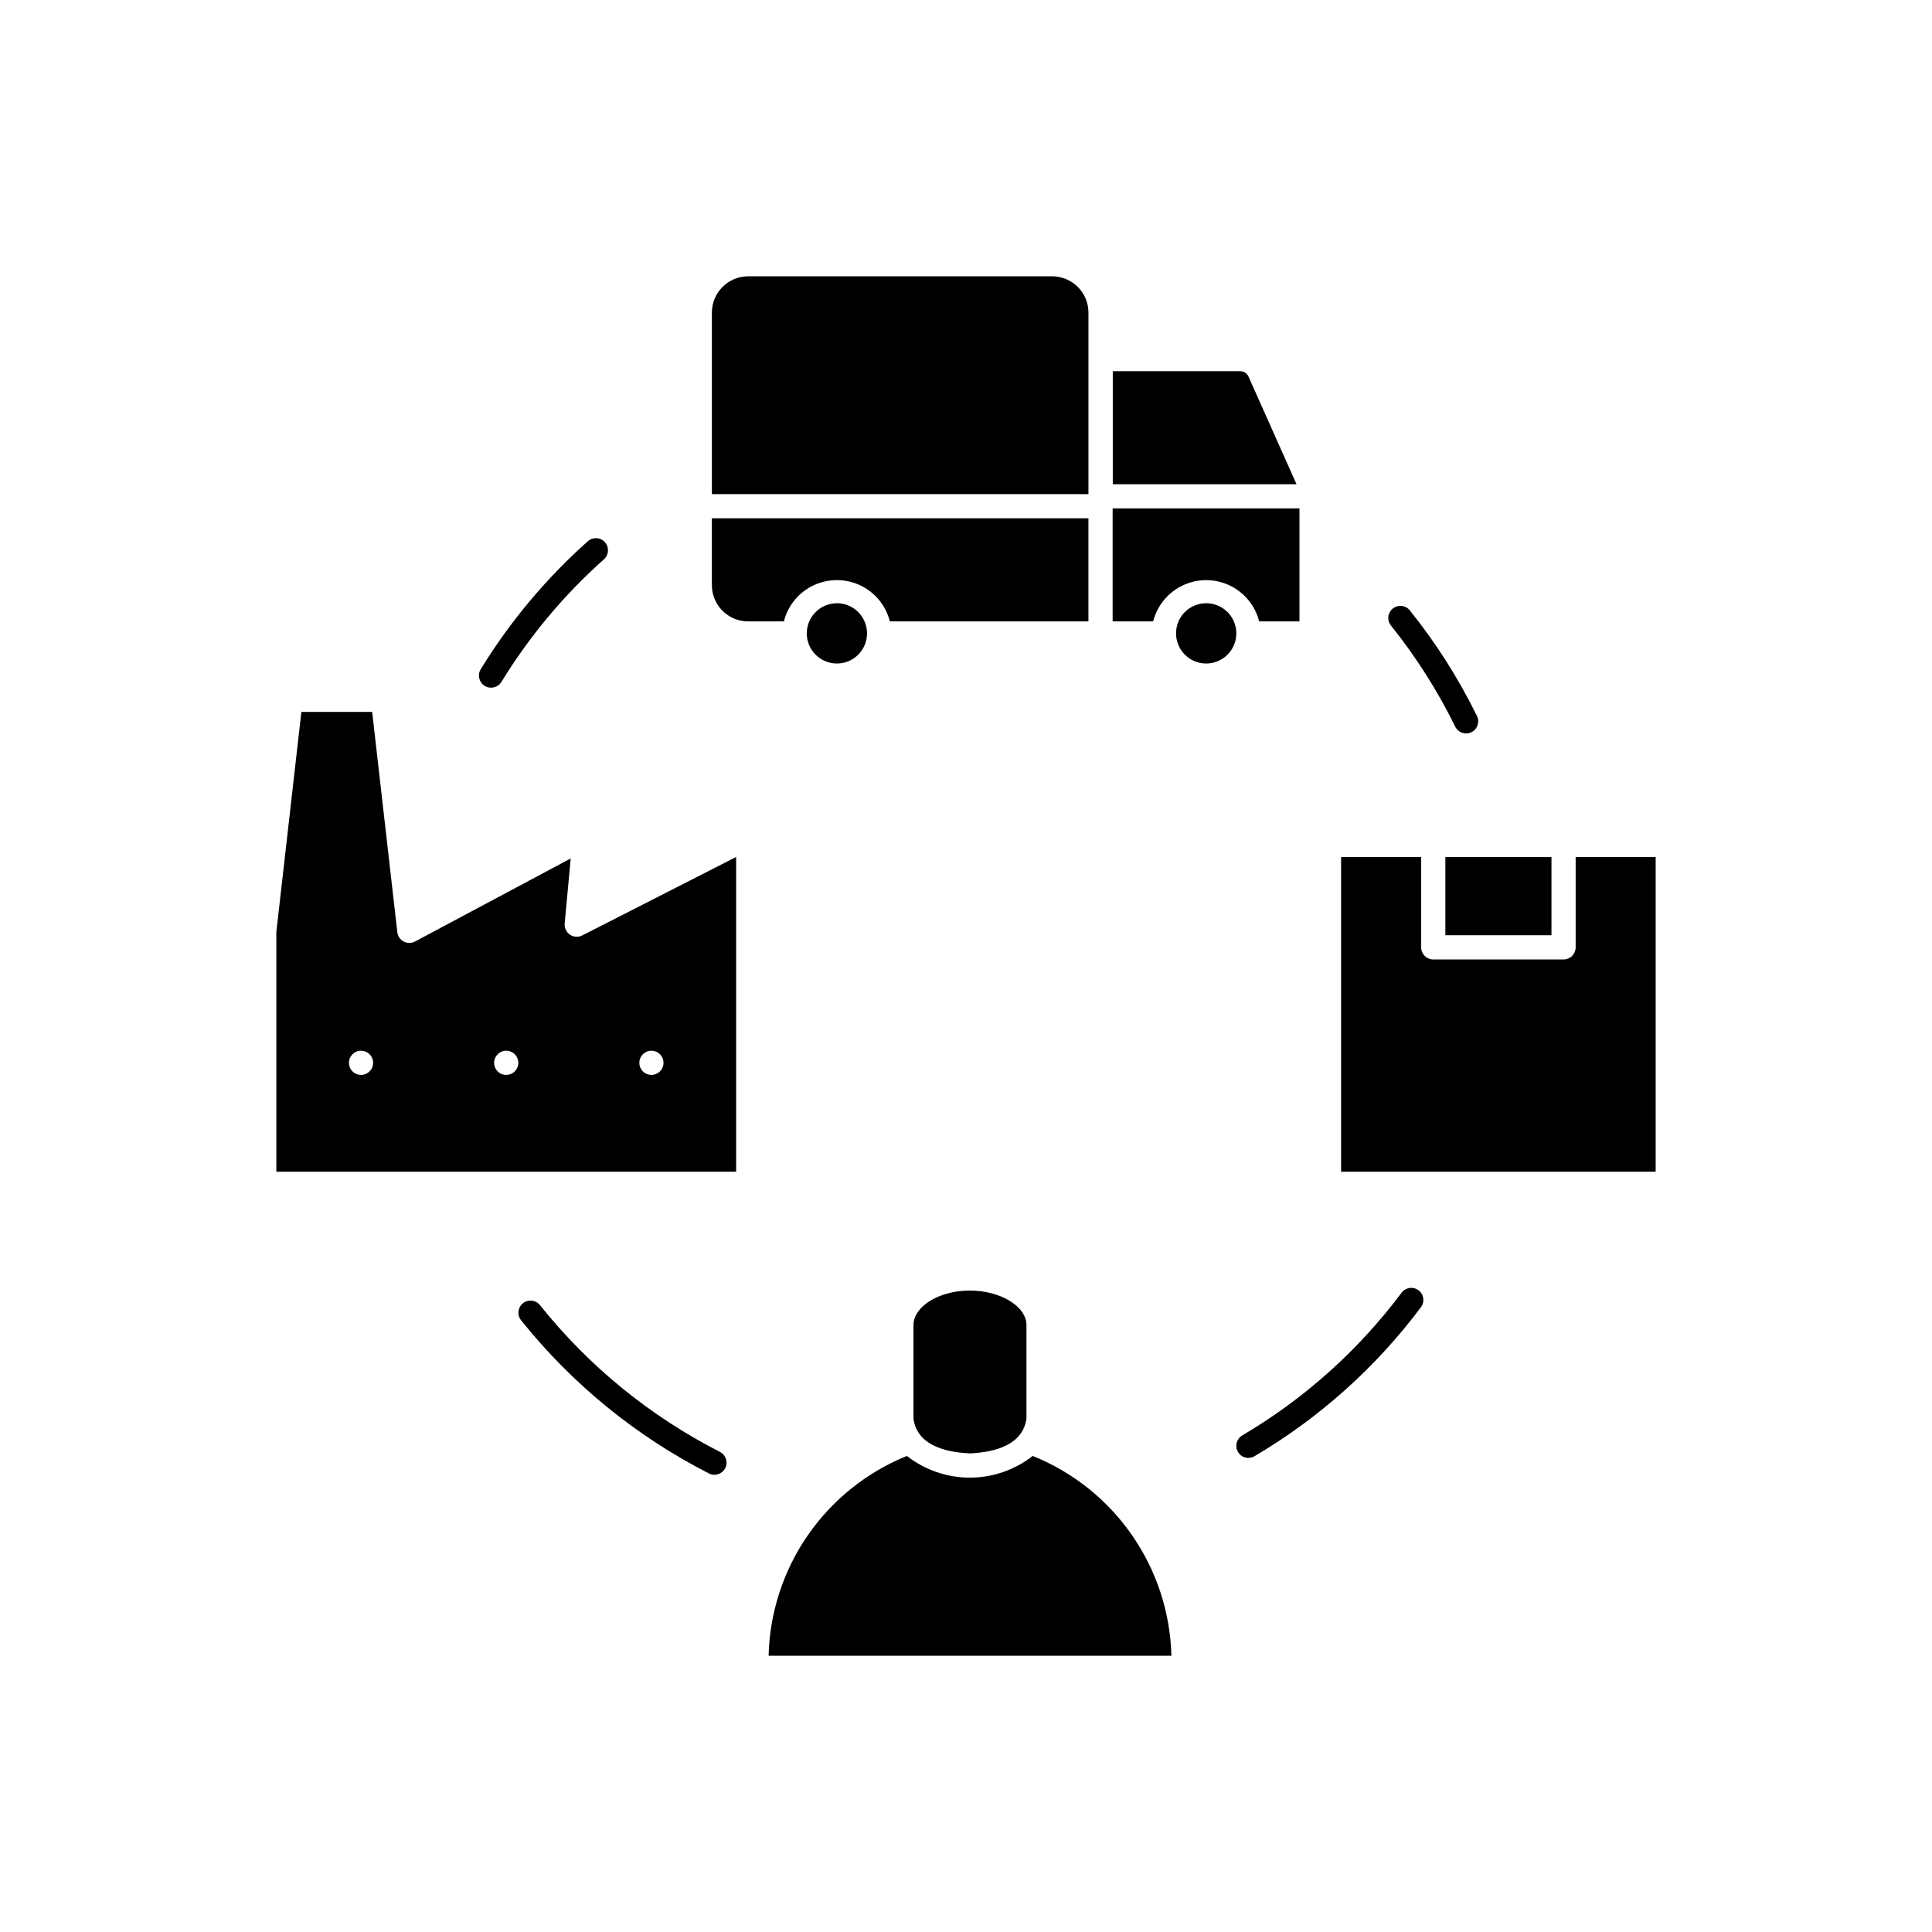 <?xml version="1.0" encoding="utf-8"?>
<!-- Generator: Adobe Illustrator 27.0.0, SVG Export Plug-In . SVG Version: 6.00 Build 0)  -->
<svg version="1.1" id="Layer_1" xmlns="http://www.w3.org/2000/svg" xmlns:xlink="http://www.w3.org/1999/xlink" x="0px" y="0px"
	 viewBox="0 0 1080 1080" style="enable-background:new 0 0 1080 1080;" xml:space="preserve">
<style type="text/css">
	.st0{display:none;}
	.st1{display:inline;fill-rule:evenodd;clip-rule:evenodd;fill:#000003;}
	.st2{display:none;fill-rule:evenodd;clip-rule:evenodd;fill:#000003;}
	.st3{fill-rule:evenodd;clip-rule:evenodd;fill:#000003;}
</style>
<g class="st0">
	<path class="st1" d="M349.82,645.62h111.77v-55.99c-44.72,2.54-103.58,21.99-131.63,33.14L349.82,645.62z M477.54,645.62h159.58
		l13.71-12.98c-59.91-32.41-101.66-44.41-173.29-43.56V645.62z M494.76,690.89h15.18c4.34,0,7.97-3.63,7.97-7.97
		c0-4.37-3.63-7.97-7.97-7.97h-15.18c-4.48,0-7.97,3.61-7.97,7.97C486.79,687.26,490.28,690.89,494.76,690.89z M856,717.44h8.49
		l0.52-22.85H856c-5.96,0-10.72,5.1-10.72,11.48C845.26,712.24,850.14,717.44,856,717.44z M201.19,655.61
		c6.79-13.07,10.39-27.64,10.39-42.09c0-3.51,2.35-6.57,5.74-7.64c3.94-1.19,8.09-2.23,12.01-3.3
		c119.74-32.62,41.66-14.35,127.71-40.69c0.24,0,0.43-0.12,0.64-0.12c21.04-6.48,51.53-14.76,73.55-17.96
		c173.48-25.69,251.37,67.26,297.8,69.8c81.92,5.53,136.33,26.15,149.28,56.63c1.4,3.2,5.65,12.86,1.71,62.59
		c-0.52,6.59-1.07,11.06-1.07,11.17c0,13.9-10.72,25.27-23.8,25.27h-41.88c3.11-7.76,4.79-16.13,4.79-24.96
		c0-37.3-29.85-67.57-66.62-67.57c-36.66,0-66.5,30.27-66.5,67.57c0,8.82,1.68,17.2,4.77,24.96H406.24l-2.78-0.1
		c2.99-7.66,4.67-16.04,4.67-24.86c0-37.3-29.85-67.57-66.62-67.57c-36.66,0-66.5,30.27-66.5,67.57c0,5.84,0.74,11.48,2.23,16.89
		c-1.49-0.33-2.87-0.55-4.37-0.74c-24.01-3.94-48.76-7.97-70.01-26.36c-0.74-0.52-1.38-1.07-2.14-1.8
		c-1.47-1.49-2.33-3.51-2.33-5.65v-56.73c-0.31-5.31,0.64-10.2,2.75-14.33H201.19z M751.45,767.26c12.74,0,23.06-10.3,23.06-23.06
		c0-12.62-10.3-22.94-23.06-22.94c-12.65,0-22.94,10.3-22.94,22.94C728.5,756.97,738.8,767.26,751.45,767.26z M751.45,692.67
		c27.95,0,50.68,23.15,50.68,51.53c0,28.49-22.73,51.65-50.68,51.65c-27.92,0-50.56-23.16-50.56-51.65
		C700.89,715.85,723.52,692.67,751.45,692.67z M751.47,729.54c8.11,0,14.73,6.62,14.73,14.73c0,8.11-6.62,14.73-14.73,14.73
		s-14.71-6.62-14.71-14.73C736.76,736.16,743.38,729.54,751.47,729.54z M341.54,767.26c12.74,0,23.06-10.3,23.06-23.06
		c0-12.62-10.3-22.94-23.06-22.94c-12.65,0-22.94,10.3-22.94,22.94C318.6,756.97,328.9,767.26,341.54,767.26z M341.54,692.67
		c27.95,0,50.68,23.15,50.68,51.53c0,28.49-22.73,51.65-50.68,51.65c-27.95,0-50.58-23.16-50.58-51.65
		C290.96,715.85,313.6,692.67,341.54,692.67z M341.57,729.54c8.11,0,14.73,6.62,14.73,14.73c0,8.11-6.62,14.73-14.73,14.73
		c-8.11,0-14.71-6.62-14.71-14.73C326.86,736.16,333.45,729.54,341.57,729.54z M299.48,488.37c0.4-1.4,1.26-2.56,2.32-3.42
		c0.64-0.64,1.38-1.07,2.14-1.38c0.31-0.21,0.74-0.31,1.04-0.43h0.21l56.32-14.66c0.85-2.75,1.68-5.53,2.75-8.18
		c2.87-7.97,6.38-15.82,10.42-23.37l-29.54-50.04c-1.8-3.18-1.26-7.12,1.28-9.68l46.22-45.89c2.56-2.56,6.48-3.08,9.68-1.28
		l50.46,29.23c10.2-5.31,20.83-9.68,31.86-12.98l14.78-56.09v-0.12c0.09-0.31,0.21-0.74,0.43-1.07c0.21-0.52,0.52-1.07,0.85-1.47
		c0.19-0.21,0.43-0.55,0.64-0.76c0.83-1.04,2.02-1.8,3.27-2.14c0.76-0.4,1.71-0.52,2.56-0.52h65.55c3.61,0,6.79,2.44,7.76,5.95
		l14.76,56.21c11.06,3.3,21.68,7.66,31.77,13.07l50.49-29.32c3.18-1.8,7.09-1.28,9.66,1.28l46.34,45.89
		c2.54,2.56,3.08,6.6,1.26,9.68l-29.54,50.04c0.33,0.55,0.55,0.95,0.64,1.38c0.21,0.43,0.43,0.85,0.64,1.4
		c2.23,4.13,4.15,8.28,5.96,12.53c0,0.12,0.12,0.21,0.12,0.21c2.23,5.2,4.25,10.63,5.84,16.04l56.51,14.66l0.12,0.12
		c0.31,0,0.74,0.1,1.04,0.31c0.55,0.21,1.07,0.52,1.49,0.85c0.21,0.21,0.55,0.43,0.76,0.64c1.04,0.83,1.8,1.9,2.11,3.3
		c0.43,0.74,0.55,1.68,0.55,2.54v65.03c0,0.95-0.12,1.8-0.55,2.54c-0.43,1.38-1.26,2.56-2.33,3.42c-0.85,0.83-2.04,1.38-3.2,1.8
		l-56.51,14.66c-0.64,1.8-1.16,3.61-1.8,5.41c-0.12,0.31-0.21,0.52-0.33,0.85c-0.95,2.75-2.02,5.62-3.18,8.28
		c-17.84-7.52-42.4-23.16-75.02-37.61c3.3-10.2,5.01-21.04,5.01-31.89c0-56.85-46.31-103.16-103.16-103.16
		s-103.18,46.33-103.18,103.16c0,1.19,0,2.44,0.12,3.63c-27.21,3.61-53.03,10.08-81.92,18.91h-0.21
		c-27.83,9.13-41.97,14.23-50.58,17.41c-0.64-0.21-1.26-0.52-1.8-0.95c-2.02-1.38-3.39-3.84-3.39-6.48v-65.03
		C298.93,489.96,299.05,489.11,299.48,488.37z"/>
</g>
<path class="st2" d="M431.12,651.4c-47.39,0-85.7-38.31-85.7-85.68c0-47.39,38.31-85.7,85.7-85.7c47.37,0,85.68,38.31,85.68,85.7
	C516.8,612.07,478.49,651.4,431.12,651.4 M731.52,402.41c-28.23,0-50.41-22.18-50.41-50.4c0-27.23,22.18-50.41,50.41-50.41
	c27.23,0,50.41,22.18,50.41,50.41S758.75,402.41,731.52,402.41z M854.51,324.8l-20.16-7.07c-2.02-5.03-4.03-10.08-6.05-14.11
	l9.06-19.14c2.02-4.03,1.02-8.06-1.99-12.1l-24.19-25.21c-3.04-3.04-8.09-4.03-11.1-2.02l-19.14,9.08
	c-5.05-2.02-9.08-4.03-14.11-6.05l-7.07-20.16c-1-4.03-5.03-7.07-9.06-7.07h-36.29c-4.03,0-8.06,3.03-10.08,7.07l-7.07,20.16
	c-5.03,2.02-10.08,4.03-14.11,6.05l-19.14-9.08c-4.03-2.02-9.08-1-12.1,2.02l-25.21,25.21c-3.01,3.01-4.03,8.07-2.02,12.1
	l9.08,19.14c-2.02,5.03-4.03,9.06-6.05,14.11l-20.16,7.05c-4.03,1.02-7.05,5.05-7.05,9.08v36.29c0,4.03,3.01,8.07,7.05,9.06
	l20.16,7.07c2.02,5.03,4.03,10.08,6.05,15.11l-9.08,18.15c-2.02,4.06-1,9.08,2.02,12.12l25.19,25.19c3.04,3.04,8.06,4.03,12.12,2.02
	l19.14-9.08c5.05,2.02,10.08,4.03,14.11,6.05l7.05,20.16c1.02,4.03,5.05,7.07,10.08,7.07h36.29c4.03,0,8.06-3.03,9.08-7.07
	l7.05-20.16c5.05-2.02,10.08-4.03,14.11-6.05l19.17,9.08c4.03,2.02,8.06,1,12.1-2.02l25.19-25.19c3.04-3.03,4.03-8.06,2.02-12.12
	l-9.06-19.14c2.02-5.03,4.03-10.08,6.05-15.11l20.16-7.07c4.03-1,7.05-5.03,7.05-9.06v-36.29
	C861.58,329.82,858.54,325.79,854.51,324.8z M700.26,755.22c-37.29,0-67.53-30.24-67.53-67.53c0-37.31,30.24-67.55,67.53-67.55
	c37.31,0,67.55,30.24,67.55,67.55C767.81,724.98,737.57,755.22,700.26,755.22z M854.51,653.42l-28.23-10.08
	c-2.02-8.07-5.05-15.11-9.08-22.18l13.12-27.21c2.02-4.03,1-8.07-2.02-11.1l-34.28-34.28c-3.01-3.01-8.06-4.03-12.1-2.02
	l-26.21,14.11c-7.05-4.03-15.13-7.05-22.18-9.08l-9.06-28.21c-1.02-4.05-5.05-7.07-10.08-7.07H666c-2.02,0-3.04,0-5.05,1.02
	c3.04,5.03,5.05,11.08,5.05,17.13v61.48c0,13.12-8.06,24.22-20.16,28.25l-28.23,10.08c-2.02,5.03-4.03,10.08-6.05,14.11l13.09,26.19
	c6.05,12.12,4.03,25.21-6.05,35.29l-43.34,43.34c-5.05,5.05-11.1,8.07-17.15,9.08l-9.06,18.15c-2.02,4.03-1.02,8.07,2.02,11.08
	l34.28,34.28c3.01,3.04,8.06,4.03,12.1,2.02l27.21-13.09c7.07,4.03,15.13,7.05,22.2,9.06L656.92,852c1.02,4.03,5.05,7.05,10.08,7.05
	h48.39c4.03,0,8.06-3.01,10.08-7.05l9.08-28.23c8.06-3.03,15.11-6.05,22.18-9.06l27.21,13.09c4.03,2.02,8.06,1,12.12-2.02
	l34.25-34.28c3.04-3.01,4.03-8.06,2.02-11.08l-13.09-27.23c4.03-7.05,7.05-15.11,9.06-22.18l28.23-10.08
	c4.03-1,7.07-5.03,7.07-10.08v-48.39C861.58,658.45,858.54,655.43,854.51,653.42z M639.79,525.38l-37.29-13.09
	c-3.04-10.08-7.07-20.16-13.12-30.24l17.15-35.27c2.02-4.03,1-9.08-2.02-11.1l-43.36-43.34c-3.01-3.04-8.06-4.03-11.08-2.02
	l-35.27,17.15c-10.08-5.05-20.16-9.08-30.24-13.12l-13.12-37.29c-1-4.03-5.03-7.07-9.06-7.07h-61.51c-4.03,0-8.06,3.04-10.08,7.07
	l-13.09,37.29c-10.08,3.03-20.16,7.07-30.24,13.12l-34.28-18.17c-4.03-2.02-8.09-1-12.12,2.02l-43.34,43.36
	c-3.04,3.01-4.03,8.06-2.02,11.08l17.15,35.27c-5.05,10.08-9.08,20.16-12.1,30.24l-37.31,13.12c-4.03,2.02-7.05,6.05-7.05,10.08
	v61.48c0,4.03,3.01,8.06,7.05,10.08l37.31,13.12c3.01,10.08,7.05,20.16,13.09,30.24l-17.15,35.27c-2.02,4.03-1,9.08,2.02,12.1
	l43.36,43.34c3.01,3.04,8.06,4.05,12.1,2.02l35.27-17.13c10.08,5.05,20.16,9.08,30.24,13.12l13.12,37.29c1,4.03,5.03,7.05,9.06,7.05
	h61.51c4.03,0,8.06-3.01,9.06-7.05l13.12-37.29c10.06-3.03,20.14-7.07,30.22-13.12l35.29,17.13c4.03,2.02,8.06,1.02,11.08-2.02
	l43.36-43.34c3.01-3.01,4.03-8.07,2.02-12.1l-18.15-36.29c5.05-10.08,9.08-20.16,13.12-30.24l37.29-13.09
	c4.03-1.02,7.07-5.05,7.07-10.08v-61.48C646.86,530.43,643.82,526.4,639.79,525.38z"/>
<path class="st2" d="M751.07,794.44c-17.63,0-34.57-7.02-47.03-19.48c-12.47-12.47-19.48-29.4-19.48-47.03
	c0-17.63,7.02-34.54,19.48-47.01c12.47-12.49,29.4-19.51,47.03-19.51c17.63,0,34.54,7.02,47.03,19.51
	c12.47,12.46,19.46,29.37,19.46,47.01c0,17.63-7.02,34.54-19.51,47.01C785.61,787.4,768.7,794.42,751.07,794.44z M453.24,840.68
	c-10.72,0-21.02-4.24-28.61-11.85c-7.58-7.58-11.87-17.89-11.87-28.63c0-10.72,4.29-21,11.87-28.61
	c7.58-7.61,17.89-11.85,28.61-11.85c10.74,0,21.05,4.24,28.63,11.85c7.58,7.61,11.87,17.89,11.87,28.61
	c-0.03,10.74-4.29,21.02-11.87,28.63c-7.61,7.58-17.89,11.85-28.63,11.87V840.68z M361.59,593.77V378.08h79.24v215.68l61.76,107.33
	c-4.29,2.98-8.15,6.55-11.41,10.64c-4.86,5.68-6.76,7.53-10.97,7.53c-4.24,0-6.12-1.85-10.97-7.53c-6.25-9.71-17.01-15.6-28.55-15.6
	s-22.31,5.89-28.53,15.6c-4.86,5.68-6.84,7.53-11,7.53c-4.14,0-6.12-1.85-10.92-7.53c-6.5-9.46-17.09-15.24-28.58-15.6
	c-11.46,0.36-22.05,6.14-28.55,15.6c-4.81,5.68-6.76,7.53-10.92,7.53c-4.16,0-6.14-1.85-10.95-7.53
	c-3.24-4.06-7.07-7.63-11.39-10.59L361.59,593.77z M400.94,169.9h0.98c4.6,0.03,30.25,0.18,31.1,0.39
	c4.06-1.05,8.38,0.18,11.26,3.26l24.36,25.78l24.39-25.78c2.11-2.26,5.01-3.57,8.07-3.65h0.62c3.08,0.08,5.99,1.39,8.1,3.65
	l24.34,25.78l24.34-25.78c4.65-4.63,12.18-4.63,16.83,0l24.39,25.78l24.42-25.78c0-0.08,0.05-0.13,0.1-0.13
	c0.31-0.33,0.64-0.64,1-0.93c0.26-0.18,0.49-0.39,0.75-0.59c0.31-0.21,0.64-0.36,0.98-0.51c0.31-0.21,0.64-0.41,0.98-0.57
	c0.31-0.13,0.64-0.18,0.93-0.31c0.41-0.13,0.8-0.26,1.23-0.33c0.28-0.08,0.57-0.1,0.85-0.1c0.44-0.1,0.9-0.15,1.34-0.18h35.18
	c6.27,0.16,11.28,5.27,11.31,11.57v109.87h69.39c6.4,0,11.57,5.17,11.57,11.57c0,6.37-5.17,11.54-11.57,11.54h-23.13l0.08,116.89
	c57.65,14.14,108.12,48.91,141.87,97.74c33.77,48.83,48.47,108.36,41.35,167.29c-7.14,58.93-35.6,113.21-80.03,152.59
	c-44.41,39.37-101.73,61.12-161.09,61.12c-5.78,0-11.67-0.23-17.45-0.62c0.57-1.05,1.11-2.08,1.57-3.14
	c6.3-13.6,5.63-29.43-1.8-42.46L492.59,590.94l-0.41-0.77c2.08,1.28,4.06,2.49,5.91,3.7c8.48,6.32,18.76,9.71,29.33,9.71
	c10.59,0,20.87-3.39,29.35-9.71c12.16-8.92,26.91-13.62,42-13.42c15.06-0.28,29.81,4.45,41.92,13.42
	c8.48,6.32,18.79,9.71,29.38,9.71s20.87-3.39,29.38-9.71c12.13-8.92,26.86-13.62,41.92-13.42c15.09-0.28,29.86,4.45,42,13.42
	c8.48,6.32,18.79,9.71,29.35,9.71c10.59,0,20.9-3.39,29.4-9.71c8.22-5.96,17.63-10.1,27.58-12.13
	c-13.39-31.61-33.95-59.65-60.09-81.88s-57.11-38.06-90.44-46.21c-4.96-1.26-9.33-4.16-12.47-8.22c-3.14-4.06-4.81-9.05-4.75-14.16
	V314.45h-69.39v116.89c-0.05,5.22-1.85,10.28-5.09,14.34c-3.26,4.09-7.81,6.96-12.9,8.15c-51.71,12.85-97,44-127.45,87.72v-37.47
	c32.46-35.85,74.92-61.17,121.9-72.68c0.23-0.05,0.36-0.13,0.41-0.13V314.45h-23.13c-6.4,0-11.57-5.17-11.57-11.57
	c0-6.37,5.17-11.57,11.57-11.57h69.39v-98.31h-18.17l-29.38,31.07c-4.63,4.63-12.13,4.63-16.76,0l-24.42-25.8l-24.34,25.8
	c-2.21,2.31-5.24,3.62-8.43,3.62c-3.19,0-6.22-1.31-8.4-3.62l-24.34-25.8l-24.34,25.8c-2.21,2.31-5.27,3.62-8.46,3.62
	c-3.16,0-6.19-1.31-8.38-3.62l-29.38-31.12c-0.28,0-0.51,0.05-0.75,0.05h-17.35v161.94h69.39c5.42,0,10.1,3.75,11.28,9.02
	c1.18,5.29-1.47,10.69-6.37,13c-1.54,0.69-3.21,1.08-4.91,1.08h-18.22v209.52l165.49,287.88c4.11,7.17,4.06,15.96-0.05,23.1
	c-4.14,7.12-11.77,11.51-20,11.54H193.04h-0.03c-8.25,0-15.86-4.42-20-11.54c-4.14-7.15-4.14-15.93-0.05-23.1l165.49-287.88V378.06
	h-18.22c-1.7,0-3.37-0.36-4.91-1.08c-4.91-2.31-7.56-7.71-6.37-12.98c1.18-5.29,5.89-9.05,11.28-9.05h69.39V181.47
	C389.66,175.17,394.7,170.06,400.94,169.9z M331.83,782.88c10.72,0,21.02,4.24,28.61,11.85c7.58,7.61,11.85,17.89,11.85,28.6
	c0,10.74-4.27,21.05-11.85,28.63c-7.58,7.61-17.89,11.85-28.61,11.85c-10.74,0-21.05-4.24-28.63-11.85
	c-7.61-7.58-11.87-17.89-11.87-28.63c0.03-10.72,4.29-21,11.87-28.6C310.81,787.14,321.09,782.88,331.83,782.88z"/>
<path class="st2" d="M445.2,407.21h49.38c6.8,0,12.38,4.39,12.38,9.74v84.82c0,5.36-5.6,9.74-12.38,9.74H445.2
	c-6.77,0-12.35-4.38-12.35-9.74v-84.82C432.85,411.6,438.43,407.21,445.2,407.21 M445.2,562.19h49.38c6.8,0,12.38,4.39,12.38,9.74
	v84.82c0,5.36-5.6,9.74-12.38,9.74H445.2c-6.77,0-12.35-4.38-12.35-9.74v-84.82C432.85,566.58,438.43,562.19,445.2,562.19z
	 M585.42,407.21h49.35c6.77,0,12.38,4.39,12.38,9.74v84.82c0,5.36-5.6,9.74-12.38,9.74h-49.35c-6.8,0-12.25-4.38-12.25-9.74v-84.82
	C573.17,411.6,578.62,407.21,585.42,407.21z M585.42,562.19h49.35c6.77,0,12.38,4.39,12.38,9.74v84.82c0,5.36-5.6,9.74-12.38,9.74
	h-49.35c-6.8,0-12.25-4.38-12.25-9.74v-84.82C573.17,566.58,578.62,562.19,585.42,562.19z M585.42,252.35h49.35
	c6.77,0,12.38,4.38,12.38,9.74v84.82c0,5.36-5.6,9.74-12.38,9.74h-49.35c-6.8,0-12.25-4.39-12.25-9.74V262.1
	C573.17,256.74,578.62,252.35,585.42,252.35z M445.2,252.35h49.38c6.8,0,12.38,4.38,12.38,9.74v84.82c0,5.36-5.6,9.74-12.38,9.74
	H445.2c-6.77,0-12.35-4.39-12.35-9.74V262.1C432.85,256.74,438.43,252.35,445.2,252.35z M414.02,189.21h251.96
	c21.22,0,38.51,17.42,38.51,38.64v651.98c0,6.02-4.82,10.94-10.96,10.94h-67.75c-5.99,0-10.94-4.92-10.94-10.94V754.4
	c0-6.77-5.58-12.35-12.38-12.35H477.5c-6.8,0-12.38,5.58-12.38,12.35v125.43c0,6.02-4.92,10.94-10.94,10.94h-67.75
	c-6.04,0-10.96-4.92-10.96-10.94V227.84c0-21.22,17.3-38.64,38.51-38.64H414.02z M854.12,329.65H746.08
	c-6.02,0-10.94,4.8-10.94,10.94v31.52c0,6.11,4.92,11.06,10.94,11.06h95.88c4.26,0,7.77,3.39,7.77,7.65v33.93
	c0,4.26-3.51,7.67-7.77,7.67h-95.88c-6.02,0-10.94,4.92-10.94,10.94v31.52c0,6.11,4.92,11.06,10.94,11.06h95.88
	c4.26,0,7.77,3.39,7.77,7.65v33.93c0,4.26-3.51,7.67-7.77,7.67h-95.88c-6.02,0-10.94,4.92-10.94,10.94v31.52
	c0,6.11,4.92,11.04,10.94,11.04h95.88c4.26,0,7.77,3.41,7.77,7.67v33.93c0,4.26-3.51,7.65-7.77,7.65h-95.88
	c-6.02,0-10.94,4.95-10.94,10.96v31.52c0,6.11,4.92,11.06,10.94,11.06h95.88c4.26,0,7.77,3.39,7.77,7.65v33.93
	c0,4.26-3.51,7.67-7.77,7.67h-95.88c-6.02,0-10.94,4.92-10.94,10.94v139.1h144.7c6.02,0,10.94-4.92,10.94-10.94V366.21
	C890.78,346.07,874.26,329.65,854.12,329.65z M225.88,329.65h108.04c6.02,0,10.94,4.8,10.94,10.94v31.52
	c0,6.11-4.92,11.06-10.94,11.06h-95.88c-4.26,0-7.77,3.39-7.77,7.65v33.93c0,4.26,3.51,7.67,7.77,7.67h95.88
	c6.02,0,10.94,4.92,10.94,10.94v31.52c0,6.11-4.92,11.06-10.94,11.06h-95.88c-4.26,0-7.77,3.39-7.77,7.65v33.93
	c0,4.26,3.51,7.67,7.77,7.67h95.88c6.02,0,10.94,4.92,10.94,10.94v31.52c0,6.11-4.92,11.04-10.94,11.04h-95.88
	c-4.26,0-7.77,3.41-7.77,7.67v33.93c0,4.26,3.51,7.65,7.77,7.65h95.88c6.02,0,10.94,4.95,10.94,10.96v31.52
	c0,6.11-4.92,11.06-10.94,11.06h-95.88c-4.26,0-7.77,3.39-7.77,7.65v33.93c0,4.26,3.51,7.67,7.77,7.67h95.88
	c6.02,0,10.94,4.92,10.94,10.94v139.1h-144.7c-6.02,0-10.94-4.92-10.94-10.94V366.21C189.22,346.07,205.74,329.65,225.88,329.65z"/>
<path class="st2" d="M713.76,840.12c-25.13-0.02-49.22-10.02-66.99-27.78c-17.76-17.79-27.75-41.86-27.8-66.99
	c0-68.93,80.21-149.92,83.61-153.35c6.28-5.9,16.07-5.9,22.35,0c3.41,3.41,83.59,84.4,83.59,153.35
	c-0.03,25.13-10.02,49.22-27.78,66.99C762.99,830.1,738.89,840.09,713.76,840.12 M713.76,524.21c-50.28,0-98.47,19.96-134.05,55.51
	c-35.52,35.55-55.51,83.77-55.51,134.05c0,50.26,19.98,98.47,55.51,134.02c35.57,35.55,83.77,55.53,134.05,55.53
	c50.26,0,98.5-19.98,134.02-55.53c35.55-35.55,55.53-83.77,55.53-134.02c-0.05-50.26-20.03-98.45-55.58-134
	C812.21,544.24,764.02,524.26,713.76,524.21z M600.43,903.32H208.27c-8.35-0.02-16.4-3.36-22.33-9.28c-5.9-5.9-9.26-13.95-9.26-22.3
	v-31.61c0-8.35,3.36-16.4,9.26-22.33c5.93-5.9,13.98-9.23,22.33-9.26h305.99c18.8,39.38,48.77,72.34,86.19,94.79H600.43z
	 M501.93,650.56L501.93,650.56c-12.41,41.23-12.41,85.18,0,126.38H208.27c-5.32,0.08-10.65,0.83-15.77,2.25V648.31
	c5.12,1.44,10.45,2.2,15.77,2.25H501.93z M176.68,587.38v-31.59c0-8.38,3.33-16.4,9.26-22.33c5.93-5.93,13.95-9.26,22.33-9.26
	h392.16c-37.39,22.43-67.37,55.41-86.19,94.77H208.27c-8.38-0.03-16.4-3.36-22.33-9.26C180.01,603.78,176.68,595.76,176.68,587.38z
	 M713.76,626.29c24.32,27.48,63.18,79.63,63.18,119.06c0,22.58-12.04,43.42-31.59,54.72c-19.55,11.28-43.65,11.28-63.18,0
	c-19.55-11.3-31.61-32.14-31.61-54.72C650.56,705.91,689.44,653.76,713.76,626.29z M682.17,366.24c5.32-0.08,10.65-0.83,15.79-2.25
	v130.79c-5.17-1.41-10.47-2.14-15.79-2.17h-473.9c-5.35,0.05-10.65,0.81-15.79,2.25V363.99c5.15,1.41,10.45,2.17,15.79,2.25H682.17z
	 M239.86,208.27h79v31.59h-79V208.27z M208.27,334.65h473.9c8.38-0.02,16.4-3.36,22.33-9.26c5.9-5.93,9.23-13.95,9.26-22.33v-31.59
	c-0.03-8.4-3.36-16.43-9.26-22.33c-5.93-5.93-13.95-9.26-22.33-9.29H350.44v-47.38c0-4.19-1.67-8.2-4.64-11.18
	c-2.95-2.95-6.96-4.62-11.15-4.62H224.07c-4.19,0-8.2,1.67-11.18,4.62c-2.95,2.98-4.62,6.99-4.62,11.18v47.38
	c-8.38,0.03-16.4,3.36-22.33,9.29c-5.9,5.9-9.26,13.93-9.26,22.33v31.59c0,8.38,3.36,16.4,9.26,22.33
	C191.87,331.29,199.89,334.62,208.27,334.65z"/>
<path class="st2" d="M761.71,642.2l-0.11,57.56l84.17-11.84L761.71,642.2z M340.78,525.57l327.44,178.14l0.23-131.84l-118.08,16.61
	c-2.41,0.32-4.84-0.11-6.97-1.26L340.84,477.05L340.78,525.57z M537.59,507.72L210.17,329.6l-0.09,50.52l327.44,178.12
	L537.59,507.72z M234.37,317.01L551.01,489.3l295.19-41.48L529.54,275.53L234.37,317.01z M550.62,729.41l93.37-13.12L327.35,544.01
	l-93.44,13.15L550.62,729.41z M537.18,747.85l-327.47-178.1l-0.07,50.59l327.42,178.14L537.18,747.85z M750.26,724.08
	c0.53,0,1.06-0.02,1.58-0.11l118.1-16.59l-0.09,53.5l-310.17,43.59l0.11-53.5l121.29-17.05c0.23-0.02,0.37-0.14,0.6-0.18
	c0.69-0.14,1.33-0.34,2-0.62c0.32-0.14,0.71-0.23,1.06-0.41c0.14-0.07,0.23-0.11,0.37-0.18c0.05-0.05,0.11-0.05,0.18-0.09
	c0.5-0.3,0.94-0.71,1.42-1.1c0.23-0.21,0.5-0.37,0.73-0.6c0.14-0.14,0.25-0.28,0.37-0.41c0.21-0.23,0.37-0.48,0.55-0.71
	c0.34-0.46,0.73-0.89,1.01-1.4c0.14-0.25,0.21-0.5,0.3-0.76c0.05-0.07,0.07-0.11,0.09-0.18c0.14-0.32,0.3-0.64,0.39-0.96
	c0.14-0.39,0.25-0.76,0.34-1.19c0.05-0.14,0.14-0.25,0.16-0.39c0.05-0.28-0.02-0.53,0-0.78c0.05-0.41,0.18-0.8,0.18-1.22
	l0.28-163.87c0.02-3.28-1.42-6.4-3.9-8.56c-2.45-2.13-5.69-3.12-8.99-2.66l-118.1,16.61l0.09-53.39l115.99-16.29l194.15-27.3
	l-0.09,53.38l-121.29,17.05c-5.6,0.78-9.75,5.55-9.75,11.17l-0.3,163.89c0,3.28,1.42,6.4,3.9,8.56c1.15,0.99,2.48,1.65,3.85,2.13
	c0.48,0.16,0.96,0.18,1.45,0.25c0.71,0.14,1.4,0.37,2.11,0.37H750.26z"/>
<path class="st2" d="M216.28,378.78l62.66,484.95h146.2c-20.89-23.22-36.55-52.27-49.62-84.22c-104.43,0-104.43-177.13-2.61-177.13
	c20.89-58.07,47.01-92.92,93.99-130.66h67.87l13.06-92.94h-167.1c-5.22-46.45,0-92.92-28.71-150.99
	c-5.22-11.62-49.62-17.42-52.22-2.92c20.89,55.19,31.34,101.64,20.89,153.91H216.26H216.28z M333.74,701.12
	c2.61,20.32,15.67,40.65,44.38,40.65h438.61c20.89,0,33.92-11.62,39.16-23.22c-70.5,17.42-62.66-52.29-125.31-14.52
	c-15.67,8.7-28.73,14.52-49.62-2.9c-15.67-14.52-54.81-11.62-70.48,5.8c-23.52,23.22-52.22-26.15-75.72,2.9
	c-15.67,20.32-62.66,11.62-80.93-5.8c-7.85-5.82-20.89,0-28.73,5.8c-70.48,37.75-44.38-26.12-80.93-14.52
	C341.57,698.22,336.35,698.22,333.74,701.12z M816.73,640.15H378.15c-26.12,0-41.77,17.42-44.38,37.72
	c15.65-2.88,31.32-14.5,44.38,11.62c7.82,17.42,26.1,11.62,41.77,0c13.06-8.72,23.49-11.62,44.38-2.9
	c10.45,5.8,33.95,29.05,60.05,5.8c39.16-34.82,62.66,14.52,75.72-2.9c13.06-20.32,75.69-20.32,88.76-5.8
	c28.73,26.12,36.55-26.15,91.39-8.72c26.1,8.72,39.16,40.65,83.54,20.32c0-29.02-13.06-55.17-46.99-55.17L816.73,640.15z
	 M448.62,573.36c2.61,0,5.22,2.9,5.22,8.7c0,2.9-2.61,5.82-5.22,5.82c-2.61,0-5.22-2.92-7.82-5.82
	C440.8,579.16,443.41,576.26,448.62,573.36z M506.06,535.59c2.61-2.9,5.22,0,5.22,5.82c0,2.9-2.61,5.8-5.22,5.8s-5.22-2.9-5.22-5.8
	C498.22,538.51,503.46,535.59,506.06,535.59z M482.57,553.01c5.22,0,7.82,2.92,7.82,5.82c0,2.9-2.61,8.7-5.22,8.7
	c-5.24,0-7.85-2.9-7.85-8.7C477.33,555.93,479.94,553.01,482.57,553.01z M513.89,564.63c2.63,0,5.22,2.9,5.22,5.8
	c0,5.82-2.59,8.72-5.22,8.72c-2.61,0-5.22-2.9-7.82-5.8C506.06,567.53,508.67,564.63,513.89,564.63z M550.44,544.31
	c2.61,0,5.22,2.9,5.22,5.8s-2.61,5.82-5.22,5.82s-7.85-2.92-7.85-5.82S545.23,544.31,550.44,544.31z M555.66,567.53
	c2.61,0,5.22,2.9,5.22,8.72c0,2.9-2.61,5.8-5.22,5.8c-2.61,0-5.22-2.9-7.82-5.8C547.83,573.36,550.44,567.53,555.66,567.53z
	 M610.49,535.59c2.61,0,5.22,2.9,5.22,5.82c0,5.8-2.61,8.7-5.22,8.7s-7.85-2.9-7.85-5.8C602.64,538.49,605.27,535.59,610.49,535.59z
	 M592.21,558.83c2.61,0,5.22,2.9,5.22,8.7c0,2.9-2.61,5.82-5.22,5.82s-5.22-2.92-5.22-5.82C587,561.73,589.61,558.83,592.21,558.83z
	 M571.33,526.87c2.61,0,5.22,2.92,5.22,5.82c0,5.8-2.61,8.72-5.22,8.72c-2.61,0-5.22-2.92-5.22-5.82
	C563.48,529.79,568.72,526.87,571.33,526.87z M654.87,526.87c2.61,0,5.22,2.92,5.22,5.82c0,2.9-2.61,5.8-5.22,8.72
	c-2.61,0-5.22-2.92-5.22-8.72C647.04,529.79,652.26,526.87,654.87,526.87z M633.98,555.91c5.22,0,7.82,2.92,7.82,5.82
	c0,2.9-2.61,5.8-5.22,5.8c-5.22,2.9-7.82,0-7.82-5.8C628.77,558.83,631.38,555.91,633.98,555.91z M662.71,555.91
	c5.22,0,7.82,2.92,7.82,8.72c0,2.9-2.61,5.8-7.82,5.8c-2.63,0-5.24-2.9-5.24-5.8S660.08,555.91,662.71,555.91z M691.42,573.33
	c2.61,0,5.22,2.92,5.22,5.82c2.63,2.9,0,5.8-5.22,5.8c-2.61,0-5.22-2.9-5.22-5.8S688.82,573.33,691.42,573.33z M714.92,558.83
	c2.61-2.92,7.85,0,7.85,5.8c0,2.9-2.61,5.8-7.85,5.8c-2.61,0-5.22-2.9-5.22-5.8S712.31,558.83,714.92,558.83z M741.04,576.26
	c5.22,0,7.82,2.88,7.82,5.8c0,2.9-2.61,5.8-7.82,5.8c-2.61,0-5.24-2.9-5.24-5.8C735.8,579.13,738.43,576.26,741.04,576.26z
	 M691.42,538.49c5.22,0,7.85,2.92,7.85,5.8c0,5.82-2.63,8.72-7.85,8.72c-2.61,0-5.22-2.9-5.22-5.8
	C686.21,541.41,688.82,538.49,691.42,538.49z M479.94,509.47c-33.92,26.12-57.42,60.97-70.48,101.62H785.4
	c-13.04-40.65-36.53-75.49-70.48-101.62H479.94z M409.46,762.09c13.06,40.67,36.55,78.42,70.48,101.64h234.98
	c33.95-23.22,57.44-60.97,70.48-101.64H409.46z"/>
<path class="st2" d="M752.2,445.13c-11.22,0-20.33-9.11-20.33-20.33c0-11.24,9.11-20.33,20.33-20.33c11.24,0,20.33,9.09,20.33,20.33
	C772.53,436.02,763.44,445.13,752.2,445.13 M246.22,445.13c-11.22,0-20.33-9.11-20.33-20.33c0-11.24,9.11-20.33,20.33-20.33
	c11.24,0,20.33,9.09,20.33,20.33C266.55,436.02,257.47,445.13,246.22,445.13z M219.12,657.46c11.24,0,20.33,9.11,20.33,20.33
	c0,11.22-9.09,20.33-20.33,20.33c-11.24,0-20.33-9.11-20.33-20.33C198.79,666.57,207.87,657.46,219.12,657.46z M282.36,662.43
	c8.48,0,15.36,6.88,15.36,15.36c0,8.48-6.88,15.36-15.36,15.36c-8.48,0-15.39-6.88-15.39-15.36
	C266.98,669.31,273.88,662.43,282.36,662.43z M716.06,662.43c8.48,0,15.36,6.88,15.36,15.36c0,8.48-6.88,15.36-15.36,15.36
	c-8.48,0-15.39-6.88-15.39-15.36C700.67,669.31,707.58,662.43,716.06,662.43z M779.31,657.46c11.22,0,20.33,9.11,20.33,20.33
	c0,11.22-9.11,20.33-20.33,20.33c-11.24,0-20.33-9.11-20.33-20.33C758.98,666.57,768.06,657.46,779.31,657.46z M832.01,745.55
	v-153.6H163.4v153.6h-27.11v27.11h722.82v-27.11H832.01z M795.87,366.07v-45.18c0-7.48-6.07-13.55-13.55-13.55
	c-7.5,0-13.55,6.05-13.55,13.55v45.18h-36.14V348H262.79v18.07h-36.14v-45.18c0-7.5-6.07-13.55-13.55-13.55
	c-7.5,0-13.55,6.05-13.55,13.55v45.18H163.4v117.46h668.61V366.07H795.87z"/>
<path class="st2" d="M283.14,540.18v-6.15h23.89v6.15c0,63.44-7.97,126.67-23.66,187.98l-23.15-5.95
	C275.42,662.88,283.14,601.61,283.14,540.18 M283.14,486.25h23.89v23.89h-23.89V486.25z M611.71,534.03h209.04v-23.89H616.92
	C616.04,518.36,614.29,526.39,611.71,534.03z M844.63,462.34H611.71c2.61,7.67,4.33,15.66,5.21,23.91h227.71V462.34z M235.34,319
	h286.72v23.89H235.34V319z M259.23,366.77h238.95v23.91H259.23V366.77z M581.8,784.92h-11.94v11.94h282.29
	c-20.85-67.71-31.43-137.93-31.43-208.91v-30.01H605.69v30.01c0,18.88-0.86,37.88-2.38,56.81c8.48-1.95,17.21-3.19,26.27-3.19h71.69
	v23.89C701.26,731.32,647.67,784.92,581.8,784.92z M796.83,271.2v23.91h59.74c13.18,0,23.89,10.7,23.89,23.89
	s-10.7,23.89-23.89,23.89H761c-19.76,0-35.86,16.09-35.86,35.86v35.83h23.91v-35.83c0-6.6,5.34-11.97,11.94-11.97h95.57
	c26.37,0,47.8-21.43,47.8-47.77c0-26.37-21.43-47.8-47.8-47.8h-35.83c0-8.93-2.63-17.21-6.93-24.39
	c17.38-2.45,30.82-17.31,30.82-35.32c0-19.76-16.09-35.86-35.86-35.86h-95.55v23.89h95.55c6.6,0,11.97,5.39,11.97,11.97
	s-5.36,11.94-11.97,11.94h-95.55v23.89h59.72C786.13,247.31,796.83,258.01,796.83,271.2z M462.34,271.2h119.76
	c-7.59,10.02-12.25,22.34-12.25,35.86c0,32.95,26.8,59.72,59.74,59.72h35.83c6.58,0,11.94,5.36,11.94,11.97v35.83h23.89v-35.83
	c0-19.76-16.07-35.86-35.83-35.86H629.6c-19.76,0-35.86-16.07-35.86-35.83c0-19.76,16.09-35.86,35.86-35.86h23.89v-23.89H462.34
	c-6.6,0-11.94-5.36-11.94-11.94s5.34-11.94,11.94-11.94h203.09v-23.91H462.34c-19.76,0-35.86,16.09-35.86,35.86
	S442.58,271.2,462.34,271.2z M884.49,820.77H545.95v-59.74h35.86c52.78,0,95.57-42.79,95.57-95.57H629.6
	c-36.01,0-67.36,19.91-83.66,49.34V576.11c29.02-14.78,47.8-44.61,47.8-77.91c0-37.68-23.99-71.03-59.72-83
	c-35.75,11.97-59.74,45.32-59.74,83c0,33.3,18.78,63.16,47.77,77.91v97.55c-12.83-19.33-34.79-32.11-59.72-32.11l-71.69,0.03
	c0,39.58,32.09,71.66,71.69,71.66h59.72v107.52h-23.89v-83.63h-35.83c-52.71,0-95.57-42.86-95.57-95.55v-23.91h95.57
	c12.68,0,24.77,2.53,35.83,7.03v-35.12c-29.4-20.45-47.77-54.2-47.77-91.37c0-32.79,14.25-62.93,37.78-83.63H259.23v125.58
	c0,75.18-11.89,149.45-35.27,220.88h-24.44c-13.21,0-23.89,10.68-23.89,23.89c0,13.18,10.68,23.89,23.89,23.89h131.4
	c13.21,0,23.91,10.7,23.91,23.89c0,13.21-10.7,23.91-23.91,23.91H271.2c-13.21,0-23.89,10.68-23.89,23.89s10.68,23.89,23.89,23.89
	h442.03c13.18,0,23.89-10.68,23.89-23.89S747.8,856.6,761,856.6h107.52c13.21,0,23.91-10.7,23.91-23.91c0-4.45-1.24-8.65-3.39-12.22
	L884.49,820.77z"/>
<path class="st2" d="M817.7,824.62H693.67c-7.6,0.02-14.99,2.66-20.89,7.47c-5.92,4.82-9.96,11.54-11.49,18.99H850.1
	c-1.53-7.45-5.6-14.17-11.49-18.99C832.71,827.28,825.32,824.64,817.7,824.62z M714.71,706.82c0-3.63,2.96-6.57,6.59-6.57
	s6.59,2.94,6.59,6.57v78.38c0,3.63-2.96,6.59-6.59,6.59s-6.59-2.96-6.59-6.59V706.82z M714.71,675.58c0-3.65,2.96-6.59,6.59-6.59
	s6.59,2.94,6.59,6.59v7.67c0,3.63-2.96,6.57-6.59,6.57s-6.59-2.94-6.59-6.57V675.58z M696.01,811.46h119.36V621.38H696.01V811.46z
	 M591.27,573.94l-58.76-22.32V382.06c0-5.23,2.1-10.24,5.79-13.96c3.69-3.69,8.73-5.79,13.96-5.79h178.81
	c5.23,0,10.26,2.1,13.96,5.79c3.69,3.69,5.79,8.73,5.79,13.96v137.2c-14.93,1.25-28.84,8.06-38.99,19.08
	c-10.13,11-15.79,25.43-15.81,40.4v3.61h119.36v-3.61c0-14.39-5.23-28.28-14.67-39.12c-9.44-10.87-22.47-17.95-36.7-19.96V382.06
	c-0.02-8.73-3.5-17.09-9.66-23.27c-6.18-6.16-14.54-9.64-23.27-9.66H552.26c-8.73,0.02-17.09,3.5-23.27,9.66
	c-6.16,6.18-9.63,14.54-9.66,23.27v164.55L425.3,510.9v38.58l165.98,63.02V573.94z M336.83,497.16h-27.67
	c-3.65,0-6.59-2.96-6.59-6.59c0-3.65,2.94-6.59,6.59-6.59h27.67c3.63,0,6.59,2.94,6.59,6.59
	C343.42,494.2,340.46,497.16,336.83,497.16z M292.4,427.62c0-3.65,2.94-6.59,6.59-6.59h20.35c3.65,0,6.59,2.94,6.59,6.59
	c0,3.63-2.94,6.57-6.59,6.57h-20.35C295.34,434.19,292.4,431.25,292.4,427.62z M318.41,358.08h26.4c3.63,0,6.59,2.94,6.59,6.57
	c0,3.65-2.94,6.59-6.59,6.59h-26.4c-3.63,0-6.59-2.94-6.59-6.59C311.82,361.02,314.78,358.08,318.41,358.08z M369.52,434.19h-26.36
	c-3.63,0-6.57-2.94-6.57-6.57c0-3.65,2.94-6.59,6.57-6.59h25.71l-6.18-124.2h-86.5l-2.68,61.22h13.37c3.63,0,6.59,2.96,6.59,6.59
	c0,3.63-2.96,6.59-6.59,6.59h-13.93l-4.9,112.75h13.44c3.63,0,6.57,2.94,6.57,6.59c0,3.63-2.94,6.57-6.57,6.57h-14l-0.37,7.97
	l107.97,41L369.52,434.19z M359.32,228.92h-80.19l-2.38,54.76h85.29L359.32,228.92z M479.72,715.98h50.9v65.44h-50.9V715.98z
	 M412.14,574.26L245.28,510.9v38.58l166.86,63.36V574.26z M473.13,659.25h64.07c3.63,0,6.59,2.96,6.59,6.59
	c0,3.65-2.96,6.59-6.59,6.59h-64.07c-3.63,0-6.57-2.94-6.57-6.59C466.56,662.21,469.5,659.25,473.13,659.25z M466.56,709.41
	c0-3.65,2.94-6.59,6.57-6.59h64.07c1.75,0,3.41,0.69,4.64,1.92c1.25,1.23,1.94,2.92,1.94,4.67v72h47.48V626.58L425.3,563.57v217.84
	h41.26V709.41z M229.9,794.57h376.76v22.7H229.9V794.57z M293.11,659.25h64.07c3.63,0,6.57,2.96,6.57,6.59
	c0,3.65-2.94,6.59-6.57,6.59h-64.07c-3.63,0-6.59-2.94-6.59-6.59C286.52,662.21,289.48,659.25,293.11,659.25z M286.52,709.41
	c0-3.65,2.96-6.59,6.59-6.59h64.07c1.73,0,3.41,0.69,4.64,1.92c1.23,1.23,1.92,2.92,1.92,4.67v72h48.39V626.93l-166.86-63.36v217.84
	h41.24V709.41z M299.7,715.98h50.9v65.44h-50.9V715.98z M696.01,595.52h119.36v12.7H696.01V595.52z"/>
<path class="st2" d="M246.44,756.41c-15.64,0-28.47-12.8-28.47-28.65c0-15.81,12.83-28.62,28.47-28.62s28.44,12.8,28.44,28.62
	C274.88,743.61,262.08,756.41,246.44,756.41 M680.92,756.41c-15.67,0-28.47-12.8-28.47-28.65c0-15.81,12.8-28.62,28.47-28.62
	c15.64,0,28.44,12.8,28.44,28.62C709.36,743.61,696.56,756.41,680.92,756.41z M680.92,665.85c-33.96,0-61.6,27.81-61.6,61.92
	c0,34.14,27.63,61.94,61.6,61.94c33.93,0,61.57-27.81,61.57-61.94C742.49,693.66,714.85,665.85,680.92,665.85z M815.94,756.41
	c-15.67,0-28.47-12.8-28.47-28.65c0-15.81,12.81-28.62,28.47-28.62c15.64,0,28.44,12.8,28.44,28.62
	C844.38,743.61,831.57,756.41,815.94,756.41z M815.94,665.85c-33.96,0-61.6,27.81-61.6,61.92c0,34.14,27.63,61.94,61.6,61.94
	c33.93,0,61.57-27.81,61.57-61.94C877.5,693.66,849.87,665.85,815.94,665.85z M623.48,614.08c1.65,5.67,7.66,8.85,13.3,7.17
	l131.87-39.46c5.64-1.68,8.82-7.66,7.14-13.33l-74.89-253.01c-1.33-4.65-5.67-7.66-10.17-7.66c-0.98,0-1.99,0.17-2.98,0.49
	L555.9,347.75c-2.66,0.84-5,2.66-6.33,5.17c-1.33,2.49-1.68,5.49-0.84,8.15L623.48,614.08z M491.96,612.26
	c1.33,4.34,4.83,7.83,8.82,8.64l47.61,9.83c1.68,0.35,3.18,0.35,4.68-0.17l55.09-16.48l-72.58-244.86l-55.09,16.48
	c-1.5,0.52-3.01,1.33-3.99,2.51l-34.48,34.46c-2.98,3.01-3.96,7.66-2.66,12.14L491.96,612.26z M955.75,469.58l-50.44-170.46
	c-1.68-5.49-6.5-9.16-11.5-8.82l-121.52,8.33c-0.66,0-1.33,0.17-1.99,0.32l-54.43,16.33l72.58,244.86l54.43-16.3
	c0.66-0.17,1.33-0.52,1.99-0.84l106.2-59.78C955.23,480.91,957.23,475.08,955.75,469.58z M275.58,534.68c0,1.85-1.5,3.18-3.18,3.18
	c-55.44,0-80.91,20.29-125.51,20.29c-1.82,0-3.32-1.47-3.18-3.15l9.65-91.57c0.17-1.82,1.5-3.15,3.18-3.15H272.4
	c1.82,0,3.18,1.5,3.18,3.15V534.68z M884.5,641.22h-25.47v-89.55l-7.34,4.16c-1.47,0.84-3.15,1.5-4.8,1.99l-56.45,16.79
	c-1.33,9.51-7.98,18.01-17.63,20.99l-131.84,39.46c-2.34,0.67-4.83,1.01-7.17,1.01c-7.31,0-14.31-3.32-19.14-8.85l-26.62,8.01v5.98
	H461.01v-82.9l-15.98-54.08h-8.47c-9.34,0-16.82,7.63-16.82,16.97v120.02h-30.78v13.15h-16.48v11.5h-38.79
	c0.17-15.84,0.17-31.65,0.32-47.64h20.32l-3.01-100.19l-3.99-92.9c-6.5-0.32-17.49-1.16-30.96-2.17v-5
	c7.8-1.16,13.47-4.31,13.47-8.15c0-4.65-8.82-8.64-19.8-8.64c-10.84,0-19.8,3.82-19.8,8.64c0,3.84,5.64,7,13.47,8.15v4.16
	c-57.75-3.64-146-5.14-157.3,31.65c-5.35,17.46-8.99,38.62-12.49,64.4c-2.66,19.14-4.48,34.31-4.48,34.31l-4.51,8.15
	c0,0-0.84,31.94,0,42.95c0.84,10.98,3.99,14.97,3.99,14.97h5l-9.83,7.8l-0.32,104.87l9.13,8.85h40.96
	c-0.84-4.65-1.33-9.34-1.33-14.13c0-41.13,33.3-74.43,74.08-74.43s74.08,33.47,74.08,74.43c0,4.8-0.52,9.65-1.33,14.13h13.82v-14.66
	h39.11v7.17h236.56c0-1.01-0.17-1.99-0.17-3.01c0-39.6,29.63-72.24,66.74-74.58h7.66c30.61,1.5,56.25,23.47,64.75,53.27
	c8.5-29.8,34.14-51.77,64.58-53.27h7.83c37.11,2.34,66.74,34.98,66.74,74.58c0,1.01-0.14,1.99-0.14,3.01h45.44v-77.76H884.5V641.22z
	 M246.44,665.85c-33.96,0-61.6,27.81-61.6,61.92c0,34.14,27.63,61.94,61.6,61.94s61.6-27.81,61.6-61.94
	C308.01,693.66,280.4,665.85,246.44,665.85z"/>
<path class="st2" d="M785.32,574.08H598.19c5.53-6.17,10.21-13.03,13.9-20.46h45.48c8.46,0,15.33-6.85,15.33-15.33
	c0-8.46-6.86-15.33-15.33-15.33h-36.38c0.39-3.39,0.58-6.81,0.6-10.21c0-8.46-6.85-15.33-15.33-15.33
	c-8.46,0-15.33,6.87-15.33,15.33c0,16.27-6.45,31.86-17.96,43.35c-11.49,11.51-27.1,17.98-43.35,17.98h-33.84
	c15.22-16.82,23.64-38.67,23.64-61.34s-8.43-44.52-23.64-61.34h289.35c21.91,0,42.17,11.7,53.12,30.68
	c10.95,18.98,10.95,42.34,0,61.32c-10.95,18.98-31.2,30.68-53.12,30.68H785.32z M795.55,604.74v173.76H570.69V604.74H795.55z
	 M342.65,574.08h0.02c2.99-3.22,5.76-6.64,8.28-10.23c2.5,3.59,5.27,7.02,8.28,10.23H342.65z M212.97,512.74L212.97,512.74
	c0-16.27,6.47-31.86,17.96-43.35c11.49-11.51,27.1-17.98,43.35-17.98c16.27,0,31.86,6.47,43.37,17.98
	c11.49,11.49,17.96,27.08,17.96,43.35c0,16.27-6.47,31.86-17.96,43.35c-11.51,11.51-27.1,17.98-43.37,17.98
	c-16.25,0-31.86-6.47-43.35-17.98C219.44,544.61,212.97,529.01,212.97,512.74z M325.39,298.12v-0.02c16.27,0,31.86,6.47,43.37,17.98
	c11.49,11.49,17.96,27.1,17.96,43.35c0,16.27-6.47,31.86-17.96,43.35c-11.51,11.51-27.1,17.98-43.37,17.98
	c-16.25,0-31.86-6.47-43.35-17.98c-11.49-11.49-17.96-27.08-17.96-43.35c0-16.25,6.47-31.86,17.96-43.35
	c11.49-11.51,27.1-17.98,43.35-17.98V298.12z M342.67,451.43h16.55v-0.02c-3.01,3.22-5.77,6.64-8.28,10.23
	c-2.52-3.59-5.29-7.02-8.28-10.23V451.43z M488.93,512.76v-0.02c0,16.27-6.47,31.86-17.96,43.35
	c-11.51,11.51-27.1,17.98-43.37,17.98c-16.25,0-31.86-6.47-43.35-17.98c-11.49-11.49-17.96-27.08-17.96-43.35
	c0-16.25,6.47-31.86,17.96-43.35c11.49-11.51,27.1-17.98,43.35-17.98c16.27,0,31.86,6.47,43.37,17.98
	c11.49,11.49,17.96,27.1,17.96,43.35V512.76z M683.13,298.12L683.13,298.12c21.89,0,42.15,11.68,53.1,30.66
	c10.97,18.98,10.97,42.34,0,61.34c-10.95,18.96-31.2,30.66-53.1,30.66H393.78c15.2-16.82,23.62-38.67,23.62-61.34
	c0-22.66-8.43-44.52-23.62-61.32H683.13z M453.15,349.22h51.1c8.46,0,15.33-6.87,15.33-15.33c0-8.46-6.86-15.33-15.33-15.33h-51.1
	c-8.46,0-15.33,6.87-15.33,15.33C437.83,342.36,444.69,349.22,453.15,349.22z M606.47,349.22h102.21c8.48,0,15.33-6.87,15.33-15.33
	c0-8.46-6.85-15.33-15.33-15.33H606.47c-8.46,0-15.33,6.87-15.33,15.33C591.14,342.36,598,349.22,606.47,349.22z M606.47,400.32
	h51.1c8.46,0,15.33-6.87,15.33-15.33c0-8.48-6.86-15.33-15.33-15.33h-51.1c-8.46,0-15.33,6.87-15.33,15.33
	C591.14,393.46,598,400.32,606.47,400.32z M453.15,400.32h102.21c8.48,0,15.33-6.87,15.33-15.33c0-8.48-6.85-15.33-15.33-15.33
	H453.15c-8.46,0-15.33,6.87-15.33,15.33C437.83,393.46,444.69,400.32,453.15,400.32z M810.88,471.87H708.67
	c-8.46,0-15.33,6.85-15.33,15.33c0,8.46,6.87,15.33,15.33,15.33h102.21c8.48,0,15.33-6.87,15.33-15.33
	C826.21,478.72,819.36,471.87,810.88,471.87z M759.78,522.98h-51.1c-8.46,0-15.33,6.87-15.33,15.33c0,8.46,6.87,15.33,15.33,15.33
	h51.1c8.48,0,15.33-6.86,15.33-15.33C775.11,529.84,768.26,522.98,759.78,522.98z M402.05,553.63c8.46,0,15.33-6.86,15.33-15.33
	v-51.1c0-8.46-6.87-15.33-15.33-15.33s-15.33,6.87-15.33,15.33v51.1C386.72,546.77,393.59,553.63,402.05,553.63z M453.15,553.63
	c8.46,0,15.33-6.86,15.33-15.33v-51.1c0-8.46-6.87-15.33-15.33-15.33c-8.46,0-15.33,6.87-15.33,15.33v51.1
	C437.83,546.77,444.69,553.63,453.15,553.63z M350.95,400.32c8.46,0,15.33-6.87,15.33-15.33v-51.1c0-8.46-6.87-15.33-15.33-15.33
	c-8.46,0-15.33,6.87-15.33,15.33V385C335.62,393.46,342.48,400.32,350.95,400.32z M248.74,471.87c-8.46,0-15.33,6.85-15.33,15.33
	v51.1c0,8.46,6.87,15.33,15.33,15.33c8.46,0,15.33-6.86,15.33-15.33v-51.1C264.07,478.72,257.2,471.87,248.74,471.87z
	 M785.34,420.77H751.5c15.86-17.74,24.23-40.91,23.36-64.68c-0.87-23.77-10.91-46.27-28.01-62.8
	c-17.1-16.53-39.95-25.79-63.72-25.82H325.39c-24,0.04-47.02,9.48-64.18,26.28c-17.13,16.82-27.03,39.65-27.57,63.65
	c-0.53,24,8.33,47.27,24.71,64.8c-30.43,5.44-56.11,25.79-68.33,54.19c-12.23,28.38-9.37,61.02,7.58,86.86
	c16.98,25.84,45.78,41.44,76.68,41.51h265.75v189.09c0,8.46,6.87,15.33,15.33,15.33h255.52c8.46,0,15.33-6.87,15.33-15.33V595.03
	c24.87-12.45,42.79-35.45,48.73-62.61c5.94-27.16-0.73-55.56-18.13-77.25c-17.4-21.69-43.67-34.33-71.49-34.4H785.34z"/>
<path class="st3" d="M577.31,813.88c-10.04,7.84-22.44,12.13-35.18,12.13s-25.11-4.28-35.18-12.13
	c-22.36,9.05-41.61,24.45-55.34,44.29c-13.74,19.84-21.37,43.27-21.96,67.39h225.17c-0.62-24.15-8.27-47.58-22.06-67.44
	C619,838.27,599.72,822.9,577.31,813.88z M201.8,587.36c2.73,0,5.22,1.63,6.27,4.18c1.04,2.52,0.46,5.43-1.47,7.36
	c-1.93,1.93-4.85,2.52-7.36,1.47c-2.54-1.04-4.18-3.51-4.18-6.24C195.05,590.39,198.08,587.36,201.8,587.36z M282.98,587.36
	c2.73,0,5.19,1.63,6.24,4.18c1.07,2.52,0.48,5.43-1.47,7.36c-1.93,1.93-4.85,2.52-7.36,1.47c-2.52-1.04-4.18-3.51-4.18-6.24
	C276.2,590.39,279.23,587.36,282.98,587.36z M364.13,587.36c2.73,0,5.22,1.63,6.27,4.18c1.04,2.52,0.46,5.43-1.47,7.36
	c-1.93,1.93-4.85,2.52-7.36,1.47c-2.54-1.04-4.18-3.51-4.18-6.24C357.38,590.39,360.41,587.36,364.13,587.36z M411.5,655V479.06
	l-86.03,43.86c-2.2,1.1-4.82,0.94-6.85-0.43c-2.06-1.39-3.19-3.77-2.95-6.24l3.35-36.36l-87.04,46.43c-1.95,1.04-4.34,1.04-6.32,0
	c-1.98-1.04-3.32-3-3.56-5.25l-14.06-123.11h-39.57l-14,123.11V655H411.5z M621.97,347.36h22.65c2.25-8.84,8.33-16.25,16.6-20.13
	c8.25-3.91,17.8-3.91,26.08,0c8.25,3.88,14.35,11.3,16.57,20.13h22.54V284.2H621.97V347.36z M510.64,740.76v52.37
	c2.01,14.22,16.55,18.61,31.51,19.33c15.02-0.7,29.53-5.14,31.65-19.33v-52.37c0-10.5-14.48-19.33-31.65-19.33
	C524.99,721.42,510.64,730.26,510.64,740.76z M693.4,207.49h-71.35v63.19h102.71l-26.83-60.14
	C697.13,208.72,695.39,207.54,693.4,207.49z M657.42,354.13c0.03,6.8,4.15,12.93,10.47,15.53c6.29,2.57,13.52,1.1,18.34-3.75
	c4.79-4.85,6.21-12.08,3.56-18.37c-2.62-6.27-8.78-10.36-15.61-10.33c-4.44,0.03-8.73,1.79-11.89,4.98
	C659.13,345.35,657.39,349.66,657.42,354.13z M418.24,347.36h19.97c2.22-8.86,8.3-16.25,16.57-20.16c8.25-3.88,17.83-3.88,26.08,0
	c8.27,3.91,14.35,11.3,16.57,20.16h111.01v-57.62h-210.5v37.32c0,5.41,2.14,10.55,5.94,14.38
	C407.69,345.24,412.86,347.36,418.24,347.36z M450.99,354.13c0.03,6.8,4.15,12.91,10.44,15.5c6.29,2.6,13.49,1.15,18.31-3.67
	c4.82-4.79,6.24-12.05,3.67-18.31c-2.6-6.29-8.7-10.42-15.5-10.44c-4.5,0-8.81,1.77-11.99,4.95
	C452.76,345.32,450.99,349.63,450.99,354.13z M880.8,529.58c0,1.79-0.72,3.51-1.98,4.79c-1.29,1.26-3,1.98-4.79,1.98H801.2
	c-3.75,0-6.75-3.03-6.75-6.77v-50.47h-44.77V655h175.85V479.11H880.8V529.58z M807.97,479.11h59.31v43.7h-59.31V479.11z
	 M301.77,729.48c-2.36-2.84-6.56-3.27-9.42-0.96c-2.89,2.3-3.4,6.48-1.15,9.4c28.54,35.74,64.37,64.95,105.12,85.76
	c3.32,1.69,7.39,0.35,9.08-2.97c1.71-3.35,0.37-7.42-2.97-9.1C363.41,791.71,329.08,763.7,301.77,729.48z M328.6,302.56
	c-23.35,20.8-43.51,44.9-59.87,71.54c-1.95,3.19-0.94,7.36,2.25,9.32c3.19,1.95,7.36,0.96,9.32-2.22
	c15.64-25.54,34.94-48.62,57.3-68.54c2.81-2.49,3.05-6.77,0.56-9.56C335.67,300.31,331.39,300.07,328.6,302.56z M788.11,341.23
	c-1.12-1.42-2.76-2.3-4.55-2.49c-1.79-0.21-3.59,0.32-4.98,1.45c-1.39,1.12-2.3,2.76-2.49,4.55c-0.19,1.79,0.35,3.59,1.5,4.98
	c13.98,17.46,26.02,36.39,35.88,56.47c1.63,3.35,5.68,4.77,9.05,3.13c3.37-1.66,4.77-5.7,3.11-9.08
	C815.34,379.25,802.75,359.46,788.11,341.23z M692.01,811.63c0.91,1.55,2.38,2.68,4.12,3.13c1.74,0.43,3.59,0.19,5.14-0.72
	c36.23-21.34,67.85-49.64,93.04-83.3c2.25-2.97,1.66-7.23-1.34-9.45c-3-2.25-7.23-1.66-9.48,1.34
	c-24.12,32.24-54.41,59.36-89.11,79.81C691.24,804.34,690.16,808.44,692.01,811.63z M588.21,154.45H418.24
	c-11.19,0-20.29,9.1-20.29,20.3v101.48h210.5V174.74C608.45,163.58,599.4,154.5,588.21,154.45z"/>
</svg>
